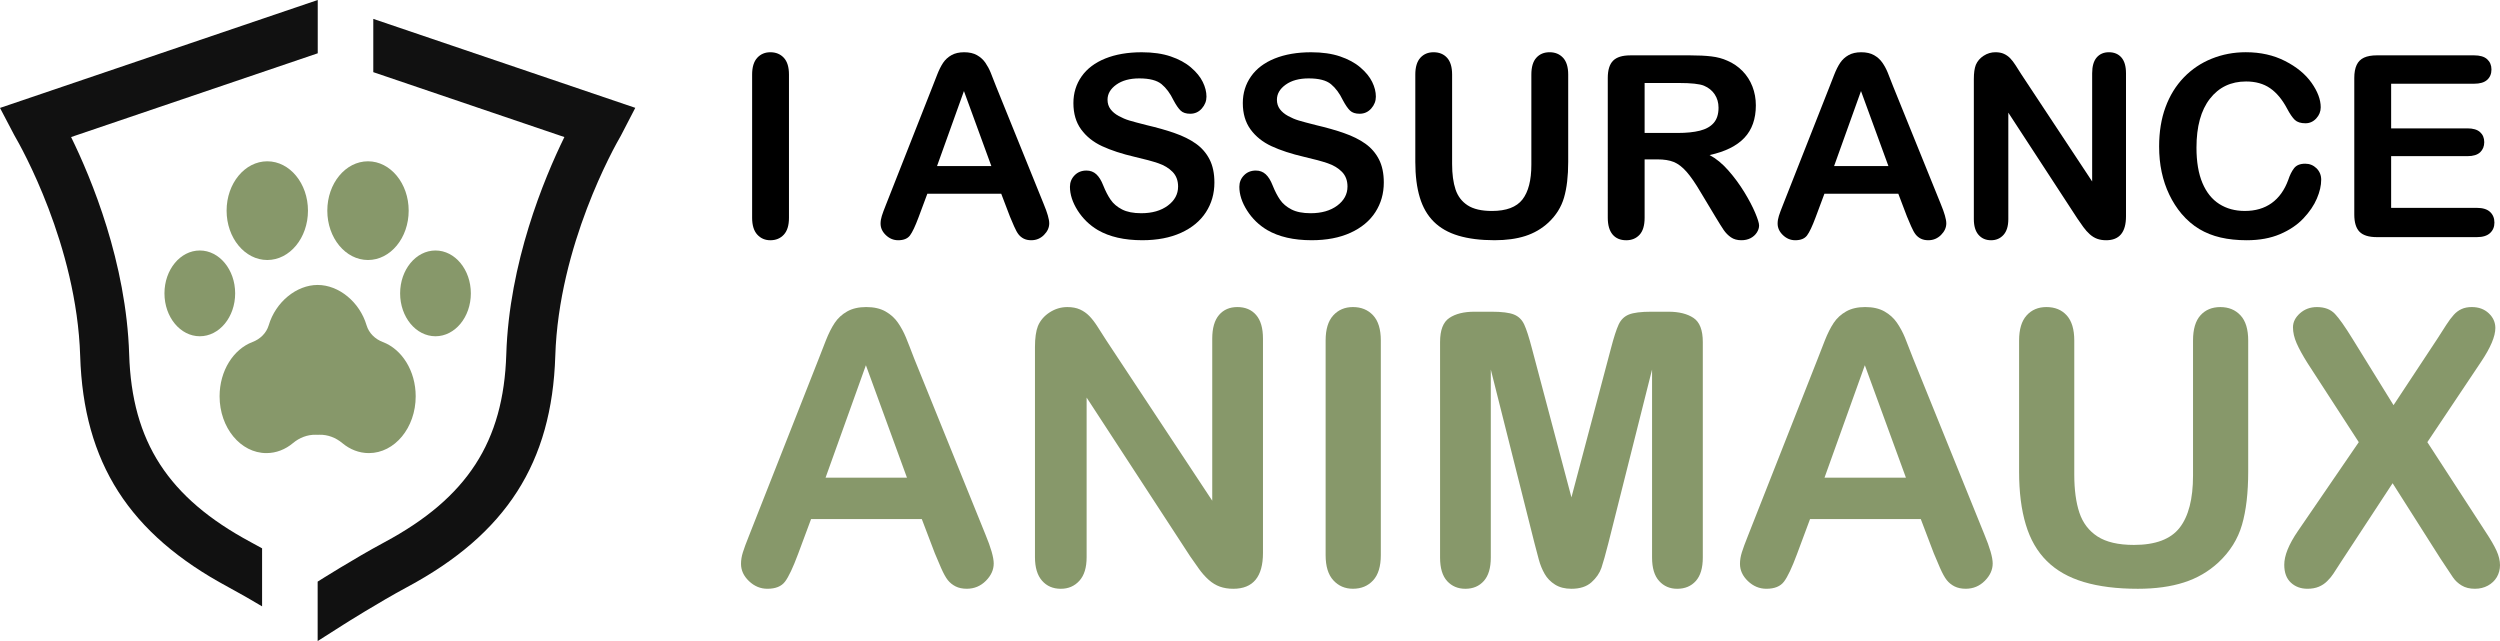 <?xml version="1.0" encoding="utf-8"?>
<!-- Generator: Adobe Illustrator 16.0.0, SVG Export Plug-In . SVG Version: 6.00 Build 0)  -->
<!DOCTYPE svg PUBLIC "-//W3C//DTD SVG 1.1//EN" "http://www.w3.org/Graphics/SVG/1.1/DTD/svg11.dtd">
<svg version="1.1" id="Calque_1" xmlns="http://www.w3.org/2000/svg" xmlns:xlink="http://www.w3.org/1999/xlink" x="0px" y="0px"
	 width="197.803px" height="50.718px" viewBox="0 0 197.803 50.718" enable-background="new 0 0 197.803 50.718"
	 xml:space="preserve">
<g>
	<g>
		<g>
			<ellipse fill="#87986A" cx="15.809" cy="23.212" rx="2.797" ry="3.393"/>
			<ellipse fill="#87986A" cx="34.456" cy="23.212" rx="2.798" ry="3.393"/>
			<ellipse fill="#87986A" cx="21.148" cy="16.667" rx="3.219" ry="3.905"/>
			<ellipse fill="#87986A" cx="29.116" cy="16.667" rx="3.219" ry="3.905"/>
			<path fill="#87986A" d="M30.29,27.062c-0.61-0.23-1.103-0.704-1.288-1.328c-0.548-1.846-2.198-3.188-3.87-3.188
				c-1.671,0-3.322,1.343-3.87,3.188c-0.186,0.624-0.678,1.098-1.288,1.328c-1.506,0.57-2.6,2.276-2.6,4.293
				c0,2.483,1.658,4.495,3.706,4.495c0.779,0,1.502-0.292,2.098-0.79c0.511-0.428,1.146-0.679,1.812-0.661
				c0.048,0.001,0.094,0.002,0.142,0.002c0.047,0,0.094-0.001,0.141-0.002c0.666-0.018,1.301,0.233,1.813,0.661
				c0.597,0.498,1.319,0.79,2.098,0.79c2.047,0,3.706-2.012,3.706-4.495C32.89,29.338,31.796,27.632,30.29,27.062z"/>
		</g>
		<g>
			<g>
				<g>
					<path fill="#111111" d="M20.737,43.385c-0.3-0.167-0.599-0.332-0.892-0.488c-6.532-3.506-9.412-7.949-9.625-14.86
						c-0.226-7.267-2.981-13.9-4.595-17.193L25.14,4.216l0,0V0.001V0L0,8.539l1.104,2.106l0.055,0.101
						c0.503,0.86,4.912,8.658,5.185,17.42c0.262,8.439,3.875,14.077,11.713,18.283c0.888,0.477,1.842,1.029,2.68,1.527V43.385z"/>
					<path fill="#111111" d="M29.535,1.494v4.215l15.12,5.135c-1.628,3.326-4.37,9.95-4.597,17.192
						c-0.214,6.912-3.094,11.354-9.626,14.86c-2.425,1.302-5.267,3.102-5.266,3.102l-0.025,0.018l-0.003-0.003l-0.005-0.002v4.701
						l0.008,0.005l2.064-1.313c0.026-0.018,2.747-1.738,5.016-2.957c7.839-4.207,11.451-9.844,11.714-18.283
						c0.272-8.749,4.681-16.557,5.183-17.419l1.147-2.213L29.535,1.494z"/>
				</g>
			</g>
		</g>
	</g>
	<g>
		<g>
			<path d="M59.509,17.231V5.899c0-0.588,0.134-1.03,0.403-1.324c0.268-0.293,0.614-0.441,1.039-0.441
				c0.439,0,0.794,0.146,1.066,0.437c0.271,0.292,0.407,0.734,0.407,1.329v11.333c0,0.597-0.136,1.041-0.407,1.334
				c-0.272,0.295-0.626,0.442-1.066,0.442c-0.418,0-0.763-0.148-1.035-0.446C59.644,18.265,59.509,17.82,59.509,17.231z"/>
			<path d="M79.907,17.134l-0.688-1.805h-5.847l-0.687,1.844c-0.269,0.721-0.498,1.205-0.688,1.458
				c-0.19,0.25-0.5,0.377-0.933,0.377c-0.366,0-0.689-0.134-0.971-0.402c-0.281-0.268-0.421-0.572-0.421-0.913
				c0-0.196,0.033-0.399,0.099-0.607c0.064-0.21,0.173-0.5,0.323-0.875l3.68-9.34c0.104-0.268,0.232-0.589,0.378-0.966
				c0.146-0.376,0.304-0.689,0.47-0.937c0.167-0.248,0.386-0.45,0.659-0.603c0.271-0.154,0.607-0.231,1.005-0.231
				c0.404,0,0.744,0.077,1.015,0.231c0.271,0.153,0.491,0.352,0.659,0.593c0.166,0.242,0.307,0.502,0.421,0.78
				c0.114,0.278,0.261,0.649,0.437,1.113l3.757,9.282c0.295,0.707,0.442,1.219,0.442,1.54c0,0.334-0.139,0.64-0.417,0.918
				c-0.277,0.278-0.612,0.417-1.005,0.417c-0.23,0-0.426-0.042-0.589-0.123c-0.163-0.082-0.302-0.193-0.412-0.333
				c-0.112-0.14-0.231-0.356-0.358-0.647C80.109,17.613,79.998,17.355,79.907,17.134z M74.138,13.141h4.299l-2.169-5.937
				L74.138,13.141z"/>
			<path d="M96.085,14.445c0,0.871-0.223,1.652-0.671,2.345s-1.104,1.236-1.967,1.629c-0.863,0.392-1.888,0.588-3.071,0.588
				c-1.419,0-2.591-0.268-3.514-0.804c-0.653-0.386-1.184-0.902-1.595-1.545c-0.407-0.644-0.612-1.271-0.612-1.879
				c0-0.353,0.124-0.656,0.368-0.907c0.244-0.252,0.559-0.377,0.938-0.377c0.308,0,0.567,0.097,0.78,0.293
				c0.212,0.196,0.394,0.488,0.544,0.874c0.183,0.458,0.381,0.841,0.594,1.148c0.212,0.308,0.511,0.561,0.897,0.761
				c0.386,0.199,0.893,0.3,1.521,0.3c0.862,0,1.564-0.202,2.104-0.604c0.54-0.402,0.811-0.904,0.811-1.506
				c0-0.477-0.147-0.864-0.437-1.162c-0.292-0.298-0.668-0.525-1.129-0.682c-0.462-0.157-1.078-0.324-1.85-0.501
				c-1.033-0.241-1.897-0.525-2.595-0.849c-0.698-0.323-1.249-0.765-1.659-1.325c-0.409-0.559-0.613-1.253-0.613-2.084
				c0-0.792,0.216-1.495,0.647-2.109s1.057-1.087,1.874-1.418c0.817-0.329,1.779-0.495,2.886-0.495c0.883,0,1.646,0.11,2.29,0.329
				c0.646,0.219,1.18,0.509,1.604,0.873c0.426,0.363,0.736,0.744,0.932,1.143c0.197,0.399,0.295,0.788,0.295,1.167
				c0,0.347-0.122,0.659-0.368,0.938C94.846,8.861,94.539,9,94.173,9c-0.334,0-0.587-0.083-0.76-0.25
				c-0.174-0.167-0.362-0.44-0.564-0.82c-0.263-0.543-0.575-0.967-0.943-1.27C91.54,6.355,90.95,6.203,90.14,6.203
				c-0.752,0-1.357,0.166-1.819,0.496c-0.461,0.331-0.692,0.728-0.692,1.193c0,0.288,0.08,0.536,0.236,0.746
				s0.372,0.389,0.647,0.539c0.274,0.15,0.552,0.269,0.834,0.354c0.281,0.085,0.745,0.209,1.393,0.373
				c0.811,0.189,1.545,0.398,2.203,0.628c0.656,0.228,1.217,0.506,1.678,0.833c0.461,0.327,0.821,0.74,1.079,1.241
				C95.957,13.106,96.085,13.72,96.085,14.445z"/>
			<path d="M109.488,14.445c0,0.871-0.224,1.652-0.671,2.345c-0.449,0.693-1.104,1.236-1.968,1.629
				c-0.862,0.392-1.887,0.588-3.071,0.588c-1.419,0-2.589-0.268-3.513-0.804c-0.652-0.386-1.185-0.902-1.594-1.545
				c-0.41-0.644-0.613-1.271-0.613-1.879c0-0.353,0.122-0.656,0.368-0.907c0.245-0.252,0.557-0.377,0.937-0.377
				c0.307,0,0.566,0.097,0.78,0.293c0.213,0.196,0.394,0.488,0.545,0.874c0.183,0.458,0.38,0.841,0.593,1.148
				c0.213,0.308,0.513,0.561,0.899,0.761c0.386,0.199,0.892,0.3,1.52,0.3c0.863,0,1.565-0.202,2.105-0.604
				c0.538-0.402,0.809-0.904,0.809-1.506c0-0.477-0.146-0.864-0.436-1.162c-0.292-0.298-0.668-0.525-1.13-0.682
				c-0.46-0.157-1.077-0.324-1.848-0.501c-1.035-0.241-1.9-0.525-2.597-0.849s-1.249-0.765-1.658-1.325
				c-0.408-0.559-0.613-1.253-0.613-2.084c0-0.792,0.217-1.495,0.648-2.109c0.43-0.615,1.056-1.087,1.873-1.418
				c0.817-0.329,1.779-0.495,2.886-0.495c0.882,0,1.646,0.11,2.29,0.329c0.644,0.219,1.18,0.509,1.605,0.873
				c0.426,0.363,0.735,0.744,0.932,1.143s0.293,0.788,0.293,1.167c0,0.347-0.121,0.659-0.366,0.938
				C108.248,8.861,107.941,9,107.576,9c-0.334,0-0.587-0.083-0.76-0.25c-0.174-0.167-0.362-0.44-0.565-0.82
				c-0.262-0.543-0.575-0.967-0.942-1.27c-0.365-0.305-0.954-0.457-1.766-0.457c-0.751,0-1.359,0.166-1.819,0.496
				c-0.461,0.331-0.693,0.728-0.693,1.193c0,0.288,0.08,0.536,0.235,0.746c0.158,0.209,0.373,0.389,0.648,0.539
				s0.553,0.269,0.835,0.354c0.28,0.085,0.744,0.209,1.394,0.373c0.81,0.189,1.544,0.398,2.201,0.628
				c0.657,0.228,1.218,0.506,1.679,0.833c0.461,0.327,0.821,0.74,1.079,1.241C109.36,13.106,109.488,13.72,109.488,14.445z"/>
			<path d="M111.981,12.816V5.899c0-0.588,0.133-1.03,0.396-1.324c0.266-0.293,0.613-0.441,1.046-0.441
				c0.452,0,0.81,0.148,1.074,0.441c0.265,0.294,0.396,0.736,0.396,1.324v7.075c0,0.805,0.091,1.476,0.271,2.016
				c0.18,0.54,0.499,0.958,0.956,1.255c0.458,0.298,1.1,0.447,1.923,0.447c1.139,0,1.942-0.303,2.414-0.907
				c0.47-0.605,0.706-1.522,0.706-2.753V5.899c0-0.595,0.13-1.038,0.394-1.329c0.261-0.291,0.611-0.437,1.049-0.437
				c0.438,0,0.793,0.146,1.064,0.437c0.271,0.292,0.408,0.734,0.408,1.329v6.917c0,1.126-0.111,2.065-0.33,2.816
				c-0.218,0.752-0.632,1.413-1.24,1.982c-0.523,0.483-1.133,0.837-1.825,1.06c-0.693,0.222-1.504,0.333-2.433,0.333
				c-1.105,0-2.058-0.119-2.855-0.358c-0.799-0.238-1.449-0.608-1.952-1.109c-0.504-0.5-0.874-1.14-1.108-1.923
				C112.1,14.836,111.981,13.903,111.981,12.816z"/>
			<path d="M131.145,12.611h-1.021v4.621c0,0.609-0.136,1.056-0.403,1.345c-0.268,0.288-0.617,0.432-1.049,0.432
				c-0.464,0-0.824-0.15-1.079-0.451c-0.254-0.301-0.384-0.743-0.384-1.325V6.165c0-0.628,0.142-1.083,0.423-1.364
				c0.281-0.281,0.735-0.421,1.364-0.421h4.739c0.653,0,1.213,0.027,1.677,0.083c0.465,0.055,0.885,0.168,1.256,0.338
				c0.451,0.19,0.851,0.462,1.197,0.814c0.347,0.353,0.609,0.764,0.79,1.232c0.18,0.468,0.27,0.963,0.27,1.486
				c0,1.073-0.303,1.93-0.907,2.571c-0.604,0.641-1.523,1.095-2.753,1.364c0.517,0.274,1.011,0.68,1.482,1.216
				c0.471,0.537,0.891,1.107,1.262,1.712c0.369,0.605,0.656,1.151,0.862,1.639c0.205,0.487,0.31,0.822,0.31,1.005
				c0,0.189-0.061,0.377-0.182,0.564c-0.121,0.186-0.287,0.333-0.495,0.442c-0.21,0.107-0.452,0.161-0.728,0.161
				c-0.327,0-0.602-0.077-0.823-0.231c-0.221-0.153-0.414-0.348-0.575-0.583c-0.159-0.236-0.376-0.582-0.651-1.039l-1.168-1.943
				c-0.419-0.713-0.793-1.256-1.124-1.629c-0.329-0.372-0.665-0.628-1.004-0.766C132.089,12.679,131.66,12.611,131.145,12.611z
				 M132.812,6.566h-2.688v3.954h2.61c0.698,0,1.288-0.06,1.766-0.181c0.479-0.12,0.842-0.327,1.094-0.617
				c0.252-0.292,0.378-0.692,0.378-1.202c0-0.399-0.102-0.751-0.304-1.056c-0.203-0.303-0.485-0.53-0.846-0.682
				C134.483,6.639,133.812,6.566,132.812,6.566z"/>
			<path d="M150.883,17.134l-0.686-1.805h-5.847l-0.688,1.844c-0.268,0.721-0.497,1.205-0.688,1.458
				c-0.189,0.25-0.5,0.377-0.932,0.377c-0.366,0-0.689-0.134-0.971-0.402c-0.281-0.268-0.423-0.572-0.423-0.913
				c0-0.196,0.033-0.399,0.099-0.607c0.065-0.21,0.173-0.5,0.324-0.875l3.679-9.34c0.104-0.268,0.23-0.589,0.378-0.966
				c0.147-0.376,0.305-0.689,0.472-0.937s0.386-0.45,0.657-0.603c0.27-0.154,0.606-0.231,1.006-0.231
				c0.404,0,0.744,0.077,1.015,0.231c0.271,0.153,0.489,0.352,0.657,0.593s0.308,0.502,0.422,0.78
				c0.113,0.278,0.261,0.649,0.438,1.113l3.758,9.282c0.293,0.707,0.441,1.219,0.441,1.54c0,0.334-0.139,0.64-0.417,0.918
				c-0.279,0.278-0.614,0.417-1.006,0.417c-0.229,0-0.424-0.042-0.59-0.123c-0.163-0.082-0.3-0.193-0.411-0.333
				c-0.112-0.14-0.231-0.356-0.358-0.647C151.086,17.613,150.976,17.355,150.883,17.134z M145.115,13.141h4.299l-2.17-5.937
				L145.115,13.141z"/>
			<path d="M159.93,5.879l5.604,8.479V5.801c0-0.557,0.119-0.973,0.357-1.251c0.238-0.277,0.562-0.417,0.968-0.417
				c0.418,0,0.75,0.14,0.991,0.417c0.241,0.278,0.362,0.694,0.362,1.251v11.313c0,1.263-0.523,1.894-1.57,1.894
				c-0.262,0-0.497-0.038-0.706-0.112c-0.209-0.076-0.405-0.195-0.589-0.359c-0.184-0.164-0.353-0.355-0.511-0.573
				c-0.156-0.22-0.313-0.443-0.47-0.672l-5.465-8.379v8.428c0,0.549-0.129,0.965-0.383,1.246s-0.583,0.422-0.981,0.422
				c-0.413,0-0.743-0.142-0.992-0.427c-0.247-0.284-0.372-0.698-0.372-1.241V6.243c0-0.471,0.053-0.84,0.156-1.109
				c0.125-0.294,0.33-0.535,0.619-0.721c0.287-0.187,0.599-0.28,0.932-0.28c0.262,0,0.486,0.042,0.672,0.127
				c0.187,0.085,0.35,0.2,0.491,0.343c0.141,0.145,0.285,0.331,0.431,0.56C159.622,5.393,159.774,5.631,159.93,5.879z"/>
			<path d="M183.656,14.22c0,0.458-0.113,0.954-0.341,1.486c-0.225,0.533-0.58,1.057-1.063,1.57
				c-0.485,0.514-1.103,0.931-1.854,1.251s-1.628,0.481-2.629,0.481c-0.76,0-1.449-0.072-2.072-0.216
				c-0.621-0.144-1.183-0.369-1.691-0.672c-0.507-0.305-0.974-0.706-1.398-1.203c-0.379-0.451-0.703-0.957-0.971-1.516
				c-0.268-0.559-0.469-1.155-0.604-1.791c-0.135-0.634-0.201-1.308-0.201-2.021c0-1.157,0.167-2.194,0.506-3.11
				c0.336-0.915,0.819-1.698,1.446-2.35c0.628-0.651,1.365-1.146,2.209-1.486c0.843-0.34,1.742-0.511,2.696-0.511
				c1.165,0,2.202,0.232,3.11,0.697c0.91,0.464,1.606,1.038,2.091,1.721c0.483,0.685,0.727,1.329,0.727,1.938
				c0,0.334-0.118,0.628-0.354,0.883s-0.521,0.383-0.854,0.383c-0.372,0-0.651-0.089-0.839-0.265
				c-0.186-0.177-0.394-0.481-0.623-0.913c-0.379-0.712-0.825-1.246-1.339-1.599c-0.514-0.354-1.146-0.53-1.898-0.53
				c-1.197,0-2.151,0.455-2.859,1.364c-0.711,0.909-1.064,2.201-1.064,3.875c0,1.119,0.157,2.049,0.471,2.792
				s0.758,1.297,1.334,1.663s1.249,0.55,2.021,0.55c0.837,0,1.545-0.208,2.124-0.623c0.579-0.416,1.015-1.026,1.31-1.83
				c0.124-0.38,0.278-0.688,0.461-0.927c0.184-0.239,0.478-0.359,0.884-0.359c0.346,0,0.645,0.122,0.893,0.363
				C183.53,13.559,183.656,13.86,183.656,14.22z"/>
			<path d="M195.753,6.625h-6.563v3.532h6.044c0.443,0,0.775,0.1,0.994,0.299c0.221,0.2,0.329,0.462,0.329,0.791
				c0,0.327-0.107,0.593-0.322,0.799c-0.217,0.206-0.552,0.309-1.001,0.309h-6.044v4.092h6.789c0.457,0,0.802,0.105,1.035,0.318
				c0.231,0.213,0.348,0.496,0.348,0.849c0,0.339-0.116,0.616-0.348,0.829c-0.233,0.213-0.578,0.319-1.035,0.319h-7.918
				c-0.635,0-1.092-0.141-1.369-0.422s-0.418-0.736-0.418-1.364V6.165c0-0.419,0.063-0.76,0.188-1.026
				c0.124-0.265,0.319-0.457,0.583-0.579c0.266-0.121,0.605-0.181,1.017-0.181h7.691c0.465,0,0.811,0.103,1.036,0.309
				c0.226,0.207,0.338,0.476,0.338,0.81c0,0.34-0.112,0.613-0.338,0.819S196.218,6.625,195.753,6.625z"/>
		</g>
		<g>
			<path fill="#87986A" d="M73.965,43.776l-1.03-2.705h-8.762l-1.029,2.764c-0.402,1.078-0.746,1.806-1.03,2.181
				c-0.284,0.379-0.749,0.568-1.396,0.568c-0.549,0-1.033-0.201-1.456-0.604c-0.421-0.402-0.632-0.857-0.632-1.367
				c0-0.294,0.048-0.597,0.147-0.91c0.097-0.314,0.259-0.751,0.484-1.31l5.513-13.996c0.157-0.402,0.347-0.885,0.565-1.448
				c0.222-0.564,0.457-1.031,0.707-1.405c0.25-0.373,0.577-0.674,0.985-0.904c0.407-0.23,0.909-0.346,1.507-0.346
				c0.608,0,1.115,0.116,1.521,0.346c0.408,0.23,0.736,0.527,0.986,0.889c0.25,0.363,0.461,0.753,0.633,1.169
				c0.169,0.417,0.39,0.973,0.653,1.669l5.632,13.908c0.44,1.058,0.661,1.829,0.661,2.309c0,0.5-0.209,0.958-0.625,1.375
				c-0.417,0.416-0.92,0.624-1.507,0.624c-0.343,0-0.639-0.063-0.882-0.185c-0.246-0.124-0.451-0.289-0.618-0.498
				c-0.167-0.21-0.345-0.535-0.536-0.971C74.266,44.494,74.102,44.111,73.965,43.776z M65.32,37.792h6.439l-3.248-8.895
				L65.32,37.792z"/>
			<path fill="#87986A" d="M87.521,26.914l8.393,12.703V26.795c0-0.833,0.181-1.457,0.538-1.875c0.357-0.416,0.84-0.625,1.448-0.625
				c0.627,0,1.123,0.209,1.484,0.625c0.363,0.418,0.544,1.042,0.544,1.875v16.952c0,1.891-0.784,2.838-2.352,2.838
				c-0.393,0-0.745-0.058-1.058-0.169c-0.315-0.114-0.607-0.291-0.883-0.537c-0.274-0.245-0.529-0.531-0.765-0.86
				c-0.234-0.329-0.47-0.664-0.707-1.007l-8.188-12.556v12.63c0,0.824-0.19,1.445-0.574,1.866c-0.382,0.422-0.871,0.633-1.469,0.633
				c-0.617,0-1.111-0.212-1.485-0.64c-0.372-0.425-0.559-1.045-0.559-1.859V27.457c0-0.706,0.078-1.26,0.234-1.661
				c0.187-0.441,0.496-0.801,0.928-1.081c0.432-0.278,0.896-0.419,1.396-0.419c0.393,0,0.728,0.064,1.008,0.191
				c0.279,0.127,0.522,0.299,0.733,0.514c0.212,0.216,0.427,0.495,0.647,0.838C87.057,26.183,87.284,26.541,87.521,26.914z"/>
			<path fill="#87986A" d="M104.885,43.924V26.942c0-0.882,0.199-1.544,0.601-1.985c0.402-0.441,0.922-0.662,1.56-0.662
				c0.656,0,1.188,0.218,1.595,0.654c0.407,0.437,0.611,1.101,0.611,1.992v16.981c0,0.892-0.204,1.56-0.611,1.999
				c-0.406,0.442-0.938,0.662-1.595,0.662c-0.628,0-1.144-0.223-1.551-0.669C105.087,45.469,104.885,44.806,104.885,43.924z"/>
			<path fill="#87986A" d="M121.408,42.968l-3.454-13.731v14.878c0,0.823-0.184,1.441-0.552,1.852
				c-0.367,0.413-0.855,0.618-1.463,0.618c-0.588,0-1.067-0.204-1.44-0.609c-0.372-0.407-0.559-1.029-0.559-1.86V27.06
				c0-0.941,0.244-1.576,0.735-1.904c0.488-0.329,1.15-0.493,1.983-0.493h1.354c0.813,0,1.404,0.074,1.771,0.221
				s0.64,0.411,0.816,0.794c0.176,0.382,0.377,1.004,0.603,1.867l3.132,11.807l3.131-11.807c0.227-0.863,0.427-1.485,0.604-1.867
				c0.177-0.383,0.448-0.647,0.814-0.794c0.369-0.147,0.959-0.221,1.772-0.221h1.353c0.834,0,1.494,0.165,1.985,0.493
				c0.49,0.328,0.735,0.962,0.735,1.904v17.055c0,0.823-0.184,1.441-0.552,1.852c-0.368,0.413-0.861,0.618-1.478,0.618
				c-0.578,0-1.054-0.205-1.427-0.618c-0.372-0.411-0.558-1.028-0.558-1.852V29.237l-3.455,13.731
				c-0.227,0.893-0.411,1.545-0.552,1.964c-0.144,0.416-0.405,0.796-0.786,1.138c-0.383,0.343-0.911,0.515-1.588,0.515
				c-0.511,0-0.942-0.11-1.293-0.33c-0.354-0.222-0.628-0.503-0.824-0.847c-0.196-0.342-0.351-0.722-0.464-1.14
				C121.641,43.853,121.526,43.42,121.408,42.968z"/>
			<path fill="#87986A" d="M153.004,43.776l-1.029-2.705h-8.763l-1.029,2.764c-0.401,1.078-0.744,1.806-1.03,2.181
				c-0.284,0.379-0.749,0.568-1.396,0.568c-0.548,0-1.033-0.201-1.456-0.604c-0.421-0.402-0.632-0.857-0.632-1.367
				c0-0.294,0.049-0.597,0.148-0.91c0.097-0.314,0.259-0.751,0.483-1.31l5.515-13.996c0.155-0.402,0.345-0.885,0.564-1.448
				c0.223-0.564,0.457-1.031,0.707-1.405c0.25-0.373,0.577-0.674,0.985-0.904c0.406-0.23,0.908-0.346,1.507-0.346
				c0.607,0,1.114,0.116,1.521,0.346c0.406,0.23,0.735,0.527,0.985,0.889c0.249,0.363,0.461,0.753,0.633,1.169
				c0.171,0.417,0.389,0.973,0.653,1.669l5.631,13.908c0.441,1.058,0.663,1.829,0.663,2.309c0,0.5-0.21,0.958-0.627,1.375
				c-0.416,0.416-0.918,0.624-1.506,0.624c-0.344,0-0.638-0.063-0.883-0.185c-0.245-0.124-0.45-0.289-0.617-0.498
				c-0.167-0.21-0.345-0.535-0.537-0.971C153.306,44.494,153.142,44.111,153.004,43.776z M144.358,37.792h6.441l-3.25-8.895
				L144.358,37.792z"/>
			<path fill="#87986A" d="M159.753,37.308V26.942c0-0.882,0.198-1.544,0.596-1.985c0.396-0.441,0.919-0.662,1.565-0.662
				c0.677,0,1.213,0.221,1.61,0.662c0.397,0.44,0.595,1.103,0.595,1.985v10.6c0,1.206,0.135,2.212,0.405,3.022
				c0.27,0.808,0.747,1.436,1.432,1.881c0.687,0.446,1.648,0.67,2.882,0.67c1.708,0,2.912-0.453,3.618-1.361
				c0.706-0.906,1.059-2.281,1.059-4.123V26.942c0-0.892,0.196-1.556,0.588-1.992c0.392-0.436,0.917-0.654,1.573-0.654
				c0.655,0,1.188,0.218,1.594,0.654c0.408,0.437,0.611,1.101,0.611,1.992v10.365c0,1.687-0.164,3.093-0.493,4.219
				c-0.327,1.128-0.948,2.118-1.859,2.97c-0.784,0.728-1.696,1.256-2.735,1.588c-1.038,0.334-2.254,0.501-3.646,0.501
				c-1.655,0-3.083-0.178-4.278-0.537c-1.195-0.356-2.171-0.912-2.924-1.661c-0.757-0.749-1.311-1.709-1.662-2.882
				C159.929,40.333,159.753,38.935,159.753,37.308z"/>
			<path fill="#87986A" d="M181.806,42.027l4.823-7.043l-4.06-6.263c-0.381-0.607-0.668-1.129-0.859-1.566
				c-0.19-0.436-0.287-0.855-0.287-1.257c0-0.412,0.185-0.782,0.552-1.11c0.369-0.328,0.816-0.492,1.345-0.492
				c0.607,0,1.082,0.179,1.421,0.537c0.338,0.357,0.806,1.021,1.403,1.991l3.235,5.234l3.454-5.234
				c0.284-0.44,0.526-0.818,0.727-1.132c0.202-0.313,0.396-0.573,0.582-0.779c0.185-0.206,0.394-0.36,0.625-0.463
				c0.229-0.104,0.497-0.155,0.801-0.155c0.549,0,0.997,0.164,1.345,0.492c0.35,0.329,0.522,0.719,0.522,1.168
				c0,0.657-0.377,1.55-1.133,2.677l-4.248,6.351l4.573,7.043c0.411,0.619,0.71,1.129,0.896,1.535
				c0.186,0.408,0.28,0.792,0.28,1.155c0,0.343-0.085,0.657-0.249,0.943c-0.168,0.282-0.403,0.509-0.707,0.675
				c-0.305,0.166-0.647,0.25-1.029,0.25c-0.412,0-0.76-0.085-1.044-0.257c-0.285-0.171-0.515-0.385-0.69-0.64
				c-0.176-0.255-0.505-0.75-0.987-1.485l-3.791-5.969l-4.029,6.144c-0.313,0.492-0.535,0.833-0.668,1.03
				c-0.133,0.199-0.292,0.39-0.479,0.573c-0.186,0.188-0.407,0.335-0.661,0.442c-0.255,0.107-0.555,0.162-0.898,0.162
				c-0.528,0-0.967-0.162-1.315-0.486c-0.347-0.323-0.522-0.792-0.522-1.412C180.731,43.963,181.09,43.075,181.806,42.027z"/>
		</g>
	</g>
</g>
</svg>
